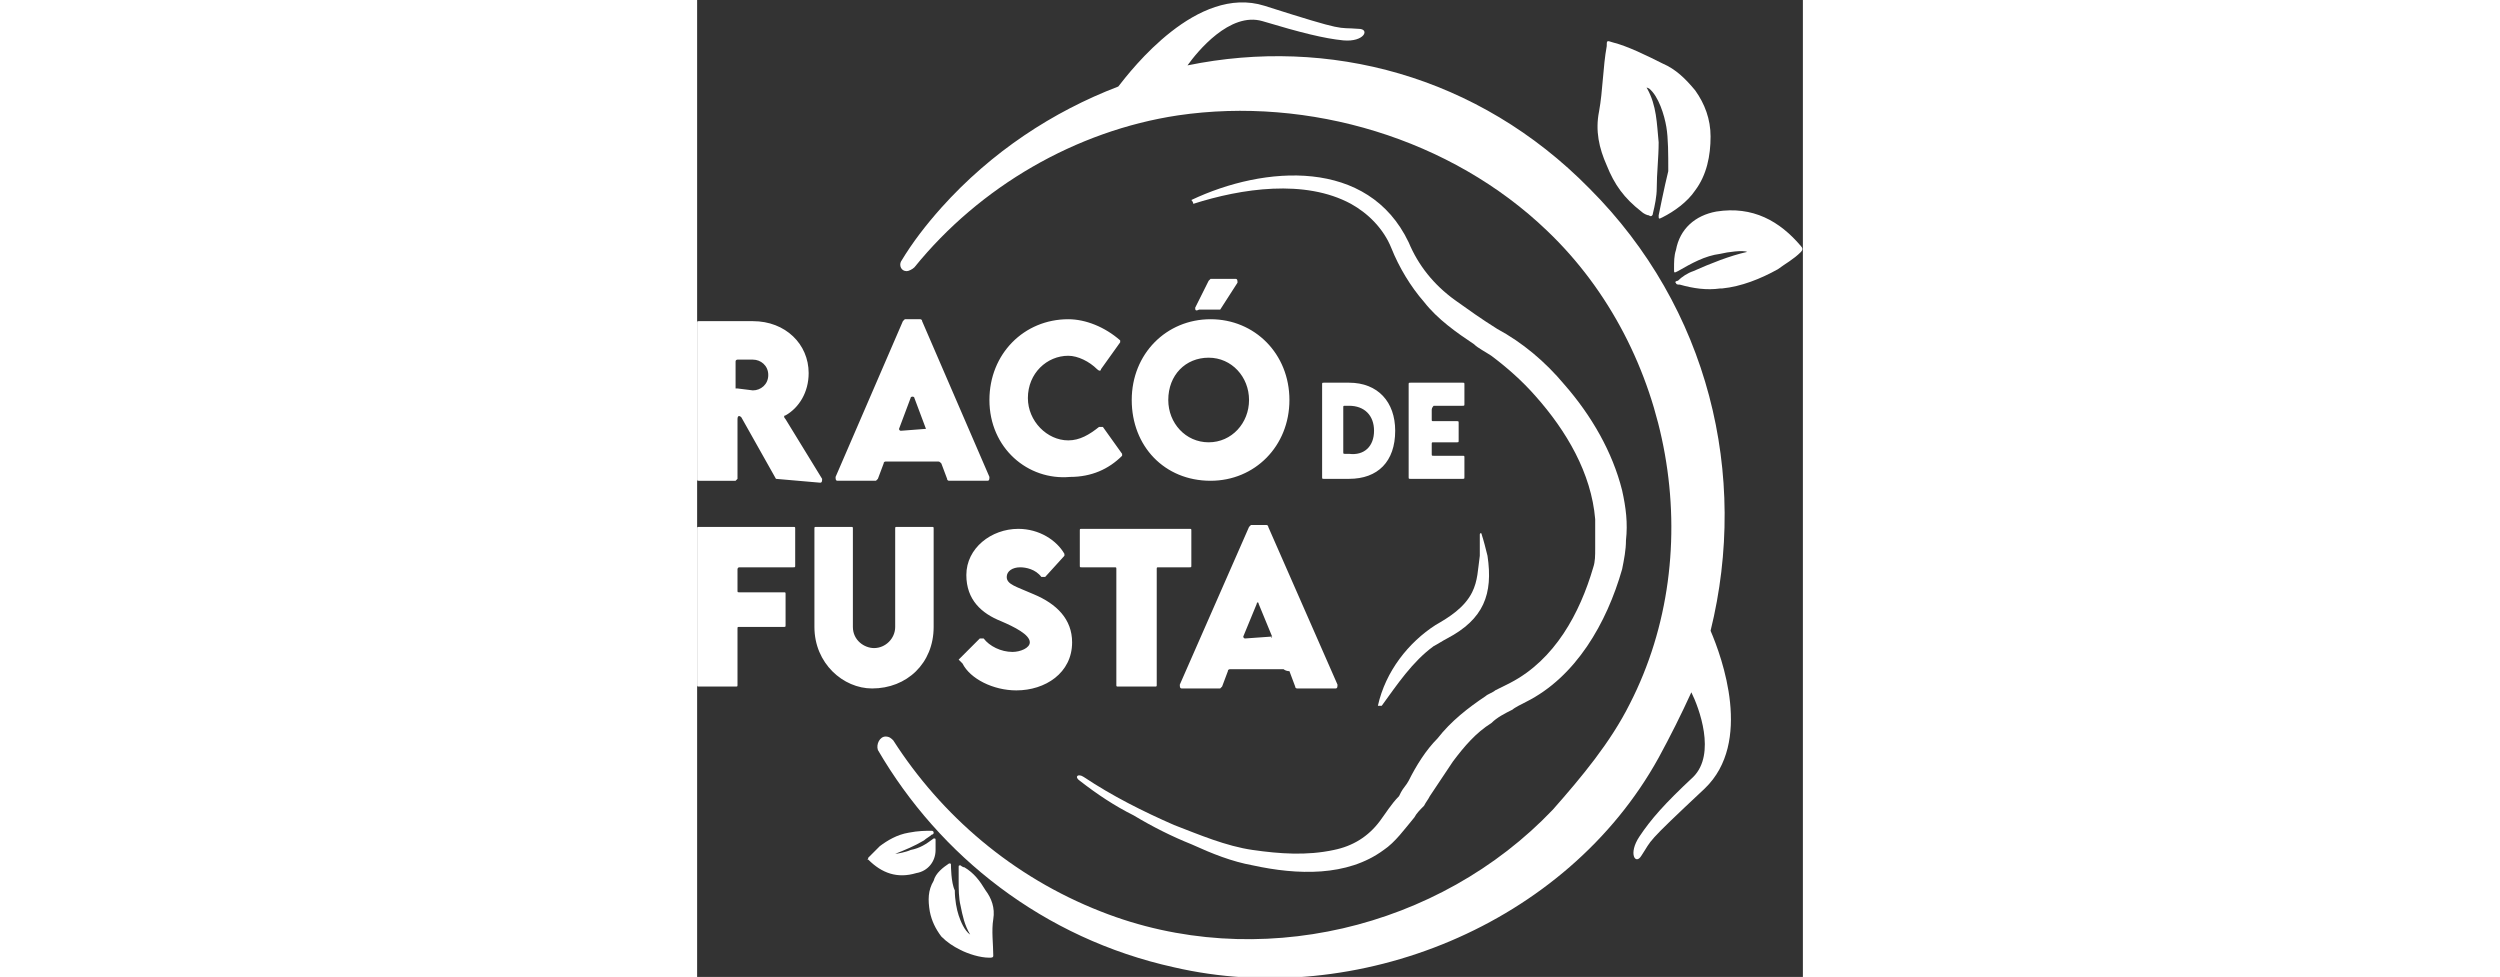 <?xml version="1.0" encoding="UTF-8"?> <svg xmlns="http://www.w3.org/2000/svg" version="1.1" id="Capa_1" x="0" y="0" viewBox="0 0 57.5 50.8" xml:space="preserve" width="130"><rect x="0" y="0" width="57.5" height="50.8" fill="#333333" stroke="none"/><style>.st0{fill:#fff}</style><path class="st0" d="M8.5 38.7c0-.1 0-.1 0 0 0-.1 0-.1 0 0zM52.7 32.8c2-8.1-.1-16.8-6.3-23-5.8-5.9-13.6-7.9-20.9-6.4.5-.7 2.2-2.8 3.9-2.3 2 .6 3.2.9 4.2 1 1.1.1 1.4-.6.8-.6-1.2-.1-.5.2-4.9-1.2-3.5-1.1-6.9 3.3-7.6 4.2-3.4 1.3-6.6 3.4-9.2 6.3-.8.9-1.5 1.8-2.1 2.8-.1.2 0 .5.3.5.1 0 .3-.1.4-.2C14.7 9.7 19.7 6.8 25 6c6.8-1 14.2 1.2 19.2 6 6.5 6.2 8.4 16.6 4.3 24.6-1 2-2.5 3.8-4 5.5-5.9 6.2-15.4 8.5-23.5 5.3-4.6-1.8-8.3-5-10.8-8.9-.1-.1-.2-.2-.4-.2-.3 0-.5.4-.4.7 3.2 5.5 8.6 9.8 15.4 11.3 9.5 2.2 20.4-2.2 25.2-10.9.6-1.1 1.2-2.3 1.7-3.4.4.8 1.3 3.2.1 4.4-1.5 1.4-2.2 2.2-2.8 3.1-.6.9-.2 1.5.1 1 .6-.9.1-.5 3.3-3.5 2.5-2.4.9-6.8.3-8.2z"></path><path class="st0" d="M25.6 29.5H24c-.1 0-.1 0-.1.1v6c0 .1 0 .1-.1.1h-1.9c-.1 0-.1 0-.1-.1v-6c0-.1 0-.1-.1-.1H20c-.1 0-.1 0-.1-.1v-1.8c0-.1 0-.1.1-.1h5.6c.1 0 .1 0 .1.1v1.8c0 .1 0 .1-.1.1zM4.1 24.9l-1.8-3.2c-.1-.1-.2-.1-.2.1v3.1L2 25H.1c-.1 0-.1 0-.1-.1v-8.1c0-.1 0-.1.1-.1h2.8c1.7 0 2.9 1.2 2.9 2.7 0 1-.5 1.8-1.2 2.2-.1 0-.1.1 0 .2l1.9 3.1c0 .1 0 .2-.1.2l-2.3-.2c0 .1 0 0 0 0zm-2-4.7c0 .1 0 .1 0 0l.8.1c.4 0 .8-.3.8-.8s-.4-.8-.8-.8h-.8s-.1 0-.1.1v1.4zM12.5 24H9.8s-.1 0-.1.1l-.3.8-.1.1h-2c-.1 0-.1-.1-.1-.2l3.5-8.1.1-.1h.8s.1 0 .1.1l3.5 8.1c0 .1 0 .2-.1.2h-2s-.1 0-.1-.1l-.3-.8c-.1-.1-.1-.1-.2-.1zm-.6-1.7-.6-1.6c0-.1-.2-.1-.2 0l-.6 1.6s0 .1.1.1l1.3-.1c0 .1 0 .1 0 0zM15.2 20.8c0-2.4 1.8-4.2 4.1-4.2.9 0 1.9.4 2.7 1.1v.1l-1 1.4c0 .1-.1.1-.2 0-.4-.4-1-.7-1.5-.7-1.1 0-2.1.9-2.1 2.2 0 1.2 1 2.2 2.1 2.2.6 0 1.1-.3 1.6-.7h.2l1 1.4v.1c-.7.7-1.6 1.1-2.7 1.1-2.2.2-4.2-1.5-4.2-4zM22.6 20.8c0-2.4 1.8-4.2 4.1-4.2s4.1 1.8 4.1 4.2c0 2.4-1.8 4.2-4.1 4.2-2.4 0-4.1-1.8-4.1-4.2zm6.1 0c0-1.2-.9-2.2-2.1-2.2-1.2 0-2.1.9-2.1 2.2 0 1.2.9 2.2 2.1 2.2 1.2 0 2.1-1 2.1-2.2zM25.9 16l.7-1.4.1-.1H28c.1 0 .1.1.1.2l-.9 1.4h-1.1c-.2.1-.2 0-.2-.1zM2.1 29.6v1.1c0 .1 0 .1.1.1h2.3c.1 0 .1 0 .1.1v1.6c0 .1 0 .1-.1.1H2.2c-.1 0-.1 0-.1.1v2.9c0 .1 0 .1-.1.1H.1c-.1 0-.1 0-.1-.1v-8.1c0-.1 0-.1.1-.1H5c.1 0 .1 0 .1.1v1.9c0 .1 0 .1-.1.1H2.2c-.1 0-.1.1-.1.1zM6.1 32.6v-5.1c0-.1 0-.1.1-.1H8c.1 0 .1 0 .1.1v5.1c0 .7.6 1.1 1.1 1.1.6 0 1.1-.5 1.1-1.1v-5.1c0-.1 0-.1.1-.1h1.8c.1 0 .1 0 .1.1v5.1c0 1.9-1.4 3.2-3.2 3.2-1.5 0-3-1.3-3-3.2zM13.6 34.3l1.1-1.1h.2c.3.4.9.7 1.5.7.4 0 .9-.2.9-.5 0-.4-.8-.8-1.5-1.1-1-.4-1.8-1.1-1.8-2.4 0-1.4 1.3-2.4 2.7-2.4 1.1 0 2 .6 2.4 1.3v.1l-1 1.1h-.2c-.3-.4-.8-.5-1.1-.5-.4 0-.7.2-.7.5 0 .4.5.5 1.4.9 1.2.5 2 1.3 2 2.5 0 1.6-1.4 2.5-2.9 2.5-1.2 0-2.4-.6-2.8-1.4l-.2-.2zM30.5 34.8h-2.8s-.1 0-.1.1l-.3.8-.1.1h-2c-.1 0-.1-.1-.1-.2l3.6-8.2.1-.1h.8s.1 0 .1.1l3.6 8.2c0 .1 0 .2-.1.2h-2s-.1 0-.1-.1l-.3-.8c-.2 0-.3-.1-.3-.1zm-.6-1.7-.7-1.7c0-.1-.1-.1-.1 0l-.7 1.7s0 .1.1.1l1.4-.1c-.1.1 0 .1 0 0zM36.3 22.4c0 1.6-.9 2.5-2.4 2.5h-1.3c-.1 0-.1 0-.1-.1V20c0-.1 0-.1.1-.1h1.3c1.5 0 2.4 1 2.4 2.5zm-1.1 0c0-.8-.5-1.3-1.3-1.3h-.2c-.1 0-.1 0-.1.1v2.3c0 .1 0 .1.1.1h.2c.8.1 1.3-.4 1.3-1.2zM38.2 21.3v.5c0 .1 0 .1.1.1h1.2c.1 0 .1 0 .1.1v.9c0 .1 0 .1-.1.1h-1.2c-.1 0-.1 0-.1.1v.5c0 .1 0 .1.1.1h1.5c.1 0 .1 0 .1.1v1c0 .1 0 .1-.1.1h-2.7c-.1 0-.1 0-.1-.1V20c0-.1 0-.1.1-.1h2.7c.1 0 .1 0 .1.1v1c0 .1 0 .1-.1.1h-1.5s-.1.1-.1.2zM53.3 15c1-.1 2-.5 2.9-1 .4-.3.8-.5 1.2-.9.1-.1.1-.2 0-.3-1.1-1.3-2.5-2.1-4.4-1.8-1.1.2-1.9.9-2.1 2-.1.3-.1.6-.1 1 0 .2 0 .2.2.1.7-.4 1.4-.8 2.2-.9.4-.1 1.2-.2 1.4-.1-.9.2-1.9.6-2.8 1-.3.1-.6.3-.8.5-.1 0-.2.1-.1.1 0 .1.1.1.2.1.7.2 1.4.3 2.1.2h.1zM50 11.2c0 .2 0 .2.2.1.6-.3 1.3-.8 1.7-1.4.6-.8.8-1.8.8-2.8 0-.9-.3-1.7-.8-2.4-.5-.6-1-1.1-1.7-1.4-.8-.4-1.8-.9-2.6-1.1-.3-.1-.3-.1-.3.2-.2 1.1-.2 2.3-.4 3.4-.2 1 0 1.9.4 2.8.4 1 .9 1.7 1.8 2.4.1.1.3.2.4.2.1.1.2 0 .2-.1.1-.4.2-.9.2-1.3 0-.8.1-1.6.1-2.4-.1-1-.1-1.9-.6-2.8 0 0-.1-.1.1 0 .5.4.8 1.4.9 2 .1.6.1 1.4.1 2.3-.2.8-.5 2.3-.5 2.3zM11 43.3c-.6.1-1.1.4-1.5.7l-.6.6c0 .1-.1.1 0 .1.7.7 1.5 1 2.5.7.6-.1 1-.6 1-1.2v-.5c0-.1 0-.1-.1-.1-.4.3-.7.5-1.2.6-.2.1-.7.2-.8.2.5-.2 1-.4 1.5-.7.1-.1.3-.2.4-.3 0 0 .1 0 .1-.1s-.1-.1-.1-.1c-.3 0-.7 0-1.2.1.1 0 .1 0 0 0zM13.2 45c0-.1 0-.1-.1-.1-.3.2-.7.5-.8.9-.3.5-.3 1-.2 1.6.1.5.3.9.6 1.3.3.3.6.5 1 .7.4.2 1 .4 1.5.4.1 0 .2 0 .2-.1 0-.6-.1-1.3 0-1.9.1-.6-.1-1.1-.4-1.5-.3-.5-.6-.9-1.1-1.2-.1 0-.2-.1-.2-.1-.1 0-.1 0-.1.1v.7c0 .4 0 .9.1 1.3.1.5.2 1 .5 1.5 0 0 0 .1 0 0-.3-.2-.5-.7-.6-1-.1-.3-.2-.8-.2-1.3-.2-.4-.2-1.3-.2-1.3z"></path><path class="st0" d="M25.7 10.4c0-.1 0-.1 0 0 3.8-1.8 9.2-2.2 11.3 2.2.5 1.2 1.3 2.2 2.4 3 .7.5 1.4 1 2.2 1.5 1.3.7 2.5 1.7 3.5 2.9 1.4 1.6 2.5 3.5 3 5.5.2.9.3 1.7.2 2.6 0 .5-.1 1-.2 1.5-.8 2.8-2.4 5.6-5 6.9-.2.1-.6.3-.7.4-.4.2-.8.4-1.1.7-.8.5-1.4 1.2-2 2l-1.2 1.8c-.1.2-.2.3-.3.5-.2.2-.4.4-.5.6-.5.6-1 1.3-1.6 1.7-1.9 1.4-4.5 1.3-6.8.8-1.1-.2-2.1-.6-3.2-1.1-1-.4-2-.9-3-1.5-1-.5-1.9-1.1-2.8-1.8-.3-.2-.1-.4.2-.2 1.5 1 3.1 1.8 4.7 2.5 1.3.5 2.7 1.1 4.1 1.3 1.4.2 2.8.3 4.2 0 1-.2 1.8-.7 2.4-1.5.3-.4.6-.9 1-1.3l.1-.2c.1-.2.3-.4.4-.6.4-.8.9-1.6 1.5-2.2.7-.9 1.6-1.6 2.5-2.2.1-.1.4-.2.5-.3l.8-.4c2.3-1.2 3.6-3.6 4.3-6 .1-.3.1-.6.1-1V27c-.2-2.4-1.5-4.6-3.1-6.4-.7-.8-1.5-1.5-2.3-2.1-.3-.2-.7-.4-.9-.6-.9-.6-1.9-1.3-2.6-2.2-.7-.8-1.3-1.8-1.7-2.8-.4-1-1.2-1.8-2.1-2.3-2.4-1.3-5.7-.8-8.2 0 0-.1-.1-.2-.1-.2z"></path><path class="st0" d="M35.4 36.7c-.1 0-.1 0 0 0 .4-1.8 1.6-3.3 3-4.2.7-.4 1.5-.9 1.9-1.7.3-.6.3-1.2.4-1.9v-1.1c0-.1.1-.1.1 0 .1.3.2.7.3 1.1.3 2-.2 3.3-2.1 4.3-.2.1-.5.3-.7.4-1.1.8-1.9 2-2.7 3.1h-.2z"></path></svg> 